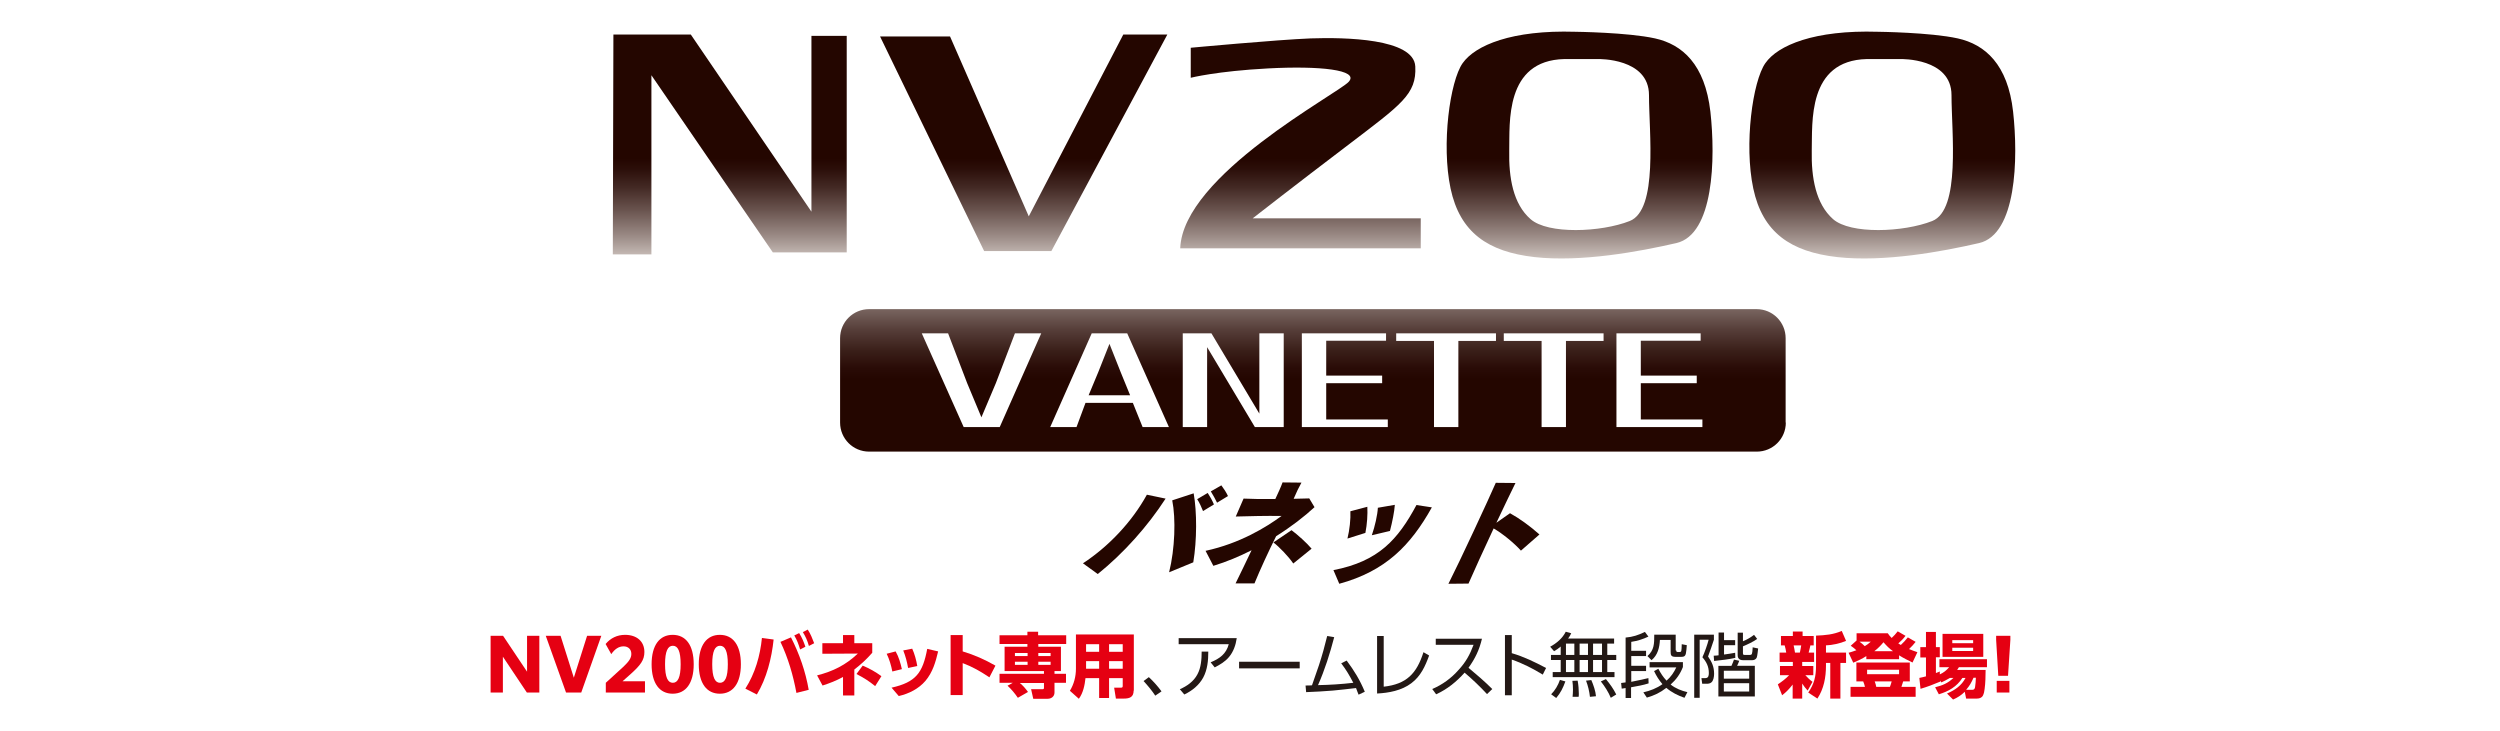 <?xml version="1.0" encoding="utf-8"?>
<!-- Generator: Adobe Illustrator 27.0.0, SVG Export Plug-In . SVG Version: 6.00 Build 0)  -->
<svg version="1.1" id="レイヤー_1" xmlns="http://www.w3.org/2000/svg" xmlns:xlink="http://www.w3.org/1999/xlink" x="0px"
	 y="0px" width="1282.6px" height="374.9px" viewBox="0 0 1282.6 374.9" style="enable-background:new 0 0 1282.6 374.9;"
	 xml:space="preserve">
<style type="text/css">
	.st0{fill:#240600;}
	.st1{fill:url(#SVGID_1_);}
	.st2{fill:url(#SVGID_00000103983573736418411510000002011989125097097886_);}
	.st3{fill:url(#SVGID_00000139266941656129044770000015546425351647959430_);}
	.st4{fill:url(#SVGID_00000087399927607865879980000005533926920401960067_);}
	.st5{fill:url(#SVGID_00000085944272490899228460000003326089522956816542_);}
	.st6{fill:url(#SVGID_00000173846252845897198280000004040077083296019883_);}
	.st7{fill:#E50012;}
	.st8{fill:#231815;}
</style>
<g>
	<path class="st0" d="M563.2,294.5l-7.6-5.5c13.4-8.8,25.2-21.4,32.8-35.2l9.6,2C588.8,270,576.5,283.8,563.2,294.5z M599.8,293.6
		c3-12,3.5-27.5,1.6-36.9l11-3.6c1.7,9.6,1.7,24-0.2,35.4L599.8,293.6z M617.2,262.2c-0.8-2-1.8-4.3-3-6.1l5.4-3.2
		c1.2,1.8,2.3,3.8,3.2,5.9L617.2,262.2z M624.4,257.9c-0.9-1.8-2-3.9-3.2-5.8l5.4-3.1c1.2,1.6,2.6,3.7,3.4,5.5L624.4,257.9z"/>
	<path class="st0" d="M654.7,275.1c-4,8-8.1,16.9-11.1,24.2h-9.7c2.7-5.4,5.4-11.2,8.2-17c-6.1,3.1-12.7,5.9-19.6,8l-4-7.7
		c17.6-3.8,31.1-12.1,39-17.9c-8.4-0.1-16.2,0.1-23.5,0.3l4-9.2c4.1,0.2,10,0.3,16.3,0.2c1.3-2.8,2.9-6.2,3.7-8.5l9.7,0.1
		c-1.1,1.9-2.8,5.4-4,8.3c2.9-0.1,5.7-0.1,8-0.2l2.7,4.5C669.2,265,662.5,270.2,654.7,275.1z M663.5,289.1
		c-2.2-3.3-7.3-8.7-10.2-10.8l9.3-6.3c3.1,2.3,7.9,6.6,10.3,9.5L663.5,289.1z"/>
	<path class="st0" d="M687.1,299.5l-3-7c23.2-4.5,33.1-15.7,42.6-33.4l7.9,1.2C723.7,279.8,710.9,293,687.1,299.5z M691.3,276.3
		c1.1-4.4,1.7-10.1,1.5-14l8.7-2.3c0.2,3.8-0.1,8.9-1,13.4L691.3,276.3z M703.8,274.6c1.6-4.6,2.9-10.4,3.1-14.1l8.7-1.5
		c-0.2,3.4-1.3,8.8-2.5,13.4L703.8,274.6z"/>
	<path class="st0" d="M780.3,282.5c-3.3-3.7-9.2-8.6-14-11.4c-4.9,10.5-10.3,22.3-12.9,28.3l-10.3,0.1c5.8-11.4,20.8-43.7,24.3-51.8
		l10.1,0.1c-1.7,3.4-5.5,11.3-9.8,20.4l7-4.9c4.9,2.7,10.4,6.7,15.1,10.9L780.3,282.5z"/>
</g>
<linearGradient id="SVGID_1_" gradientUnits="userSpaceOnUse" x1="374.413" y1="194.936" x2="374.413" y2="81.447">
	<stop  offset="2.329940e-03" style="stop-color:#240600"/>
	<stop  offset="5.721393e-02" style="stop-color:#2A0C07"/>
	<stop  offset="0.136" style="stop-color:#3B201A"/>
	<stop  offset="0.23" style="stop-color:#573F3A"/>
	<stop  offset="0.335" style="stop-color:#7E6B66"/>
	<stop  offset="0.449" style="stop-color:#AFA29D"/>
	<stop  offset="0.528" style="stop-color:#D6CDC8"/>
	<stop  offset="0.648" style="stop-color:#9C8C87"/>
	<stop  offset="0.769" style="stop-color:#69534E"/>
	<stop  offset="0.871" style="stop-color:#432924"/>
	<stop  offset="0.952" style="stop-color:#2C0F0A"/>
	<stop  offset="1" style="stop-color:#240600"/>
</linearGradient>
<polygon class="st1" points="314.4,130.5 334.2,130.5 334.2,38.6 396.5,129.5 434.4,129.5 434.4,18.4 416.3,18.4 416.3,108.6 
	354.4,17.7 314.7,17.7 "/>
<linearGradient id="SVGID_00000023981517910261429450000018195233598121468859_" gradientUnits="userSpaceOnUse" x1="525.2" y1="194.939" x2="525.2" y2="81.448">
	<stop  offset="2.329940e-03" style="stop-color:#240600"/>
	<stop  offset="5.721393e-02" style="stop-color:#2A0C07"/>
	<stop  offset="0.136" style="stop-color:#3B201A"/>
	<stop  offset="0.23" style="stop-color:#573F3A"/>
	<stop  offset="0.335" style="stop-color:#7E6B66"/>
	<stop  offset="0.449" style="stop-color:#AFA29D"/>
	<stop  offset="0.528" style="stop-color:#D6CDC8"/>
	<stop  offset="0.648" style="stop-color:#9C8C87"/>
	<stop  offset="0.769" style="stop-color:#69534E"/>
	<stop  offset="0.871" style="stop-color:#432924"/>
	<stop  offset="0.952" style="stop-color:#2C0F0A"/>
	<stop  offset="1" style="stop-color:#240600"/>
</linearGradient>
<polygon style="fill:url(#SVGID_00000023981517910261429450000018195233598121468859_);" points="451.5,18.7 487.4,18.7 527.8,111 
	576.3,17.7 598.9,17.7 539.4,128.8 504.9,128.8 "/>
<linearGradient id="SVGID_00000035504280758443985210000013855122877803972023_" gradientUnits="userSpaceOnUse" x1="667.098" y1="194.934" x2="667.098" y2="81.448">
	<stop  offset="2.329940e-03" style="stop-color:#240600"/>
	<stop  offset="5.721393e-02" style="stop-color:#2A0C07"/>
	<stop  offset="0.136" style="stop-color:#3B201A"/>
	<stop  offset="0.23" style="stop-color:#573F3A"/>
	<stop  offset="0.335" style="stop-color:#7E6B66"/>
	<stop  offset="0.449" style="stop-color:#AFA29D"/>
	<stop  offset="0.528" style="stop-color:#D6CDC8"/>
	<stop  offset="0.648" style="stop-color:#9C8C87"/>
	<stop  offset="0.769" style="stop-color:#69534E"/>
	<stop  offset="0.871" style="stop-color:#432924"/>
	<stop  offset="0.952" style="stop-color:#2C0F0A"/>
	<stop  offset="1" style="stop-color:#240600"/>
</linearGradient>
<path style="fill:url(#SVGID_00000035504280758443985210000013855122877803972023_);" d="M610.9,24.5v15.4c0,0,13.3-3.4,39.7-4.8
	c26.3-1.4,46.8,0.7,41.4,6.8c-5.5,6.2-85.1,47.9-86.5,85.5h123.4v-15.4h-86.2c0,0,21.5-16.8,48.9-37.6c27.4-20.9,35.2-26,34.5-40.3
	c-0.7-14.4-36.2-15-53.7-14.4C655,20.4,610.9,24.5,610.9,24.5z"/>
<linearGradient id="SVGID_00000054253572852418417730000017032211607144068286_" gradientUnits="userSpaceOnUse" x1="810.434" y1="194.936" x2="810.434" y2="81.448">
	<stop  offset="2.329940e-03" style="stop-color:#240600"/>
	<stop  offset="5.721393e-02" style="stop-color:#2A0C07"/>
	<stop  offset="0.136" style="stop-color:#3B201A"/>
	<stop  offset="0.23" style="stop-color:#573F3A"/>
	<stop  offset="0.335" style="stop-color:#7E6B66"/>
	<stop  offset="0.449" style="stop-color:#AFA29D"/>
	<stop  offset="0.528" style="stop-color:#D6CDC8"/>
	<stop  offset="0.648" style="stop-color:#9C8C87"/>
	<stop  offset="0.769" style="stop-color:#69534E"/>
	<stop  offset="0.871" style="stop-color:#432924"/>
	<stop  offset="0.952" style="stop-color:#2C0F0A"/>
	<stop  offset="1" style="stop-color:#240600"/>
</linearGradient>
<path style="fill:url(#SVGID_00000054253572852418417730000017032211607144068286_);" d="M808.1,16.3c0,0,27,0.3,41,3.4
	c14,3.1,25.6,13.3,28.4,37.6c2.7,24.3,1.7,62.9-17.4,67.4c-19.1,4.4-48.9,9.9-72.8,7.2c-23.9-2.7-38.3-12.6-43.1-35.2
	c-4.8-22.6-0.3-55.1,6.2-64.3C756.9,23.2,775.7,15.3,808.1,16.3z M774.3,77.2c-0.3,14,2,27.4,10.9,35.2c8.9,7.9,36.2,6.8,50.9,1
	c14.7-5.8,9.9-45.5,9.9-64.6c0-19.1-26-18.5-26-18.5h-17.4C771.9,31,774.6,63.2,774.3,77.2z"/>
<linearGradient id="SVGID_00000183221714767567967460000018052983237903220395_" gradientUnits="userSpaceOnUse" x1="965.671" y1="194.936" x2="965.671" y2="81.448">
	<stop  offset="2.329940e-03" style="stop-color:#240600"/>
	<stop  offset="5.721393e-02" style="stop-color:#2A0C07"/>
	<stop  offset="0.136" style="stop-color:#3B201A"/>
	<stop  offset="0.23" style="stop-color:#573F3A"/>
	<stop  offset="0.335" style="stop-color:#7E6B66"/>
	<stop  offset="0.449" style="stop-color:#AFA29D"/>
	<stop  offset="0.528" style="stop-color:#D6CDC8"/>
	<stop  offset="0.648" style="stop-color:#9C8C87"/>
	<stop  offset="0.769" style="stop-color:#69534E"/>
	<stop  offset="0.871" style="stop-color:#432924"/>
	<stop  offset="0.952" style="stop-color:#2C0F0A"/>
	<stop  offset="1" style="stop-color:#240600"/>
</linearGradient>
<path style="fill:url(#SVGID_00000183221714767567967460000018052983237903220395_);" d="M963.4,16.3c0,0,27,0.3,41,3.4
	c14,3.1,25.7,13.3,28.4,37.6c2.7,24.3,1.7,62.9-17.4,67.4c-19.1,4.4-48.9,9.9-72.8,7.2c-23.9-2.7-38.3-12.6-43.1-35.2
	c-4.8-22.6-0.3-55.1,6.2-64.3C912.1,23.2,930.9,15.3,963.4,16.3z M929.5,77.2c-0.3,14,2.1,27.4,10.9,35.2c8.9,7.9,36.2,6.8,50.9,1
	c14.7-5.8,9.9-45.5,9.9-64.6c0-19.1-26-18.5-26-18.5h-17.4C927.1,31,929.9,63.2,929.5,77.2z"/>
<linearGradient id="SVGID_00000026847484410572813560000006195209984081648787_" gradientUnits="userSpaceOnUse" x1="673.595" y1="194.938" x2="673.595" y2="81.449">
	<stop  offset="2.329940e-03" style="stop-color:#240600"/>
	<stop  offset="5.721393e-02" style="stop-color:#2A0C07"/>
	<stop  offset="0.136" style="stop-color:#3B201A"/>
	<stop  offset="0.23" style="stop-color:#573F3A"/>
	<stop  offset="0.335" style="stop-color:#7E6B66"/>
	<stop  offset="0.449" style="stop-color:#AFA29D"/>
	<stop  offset="0.528" style="stop-color:#D6CDC8"/>
	<stop  offset="0.648" style="stop-color:#9C8C87"/>
	<stop  offset="0.769" style="stop-color:#69534E"/>
	<stop  offset="0.871" style="stop-color:#432924"/>
	<stop  offset="0.952" style="stop-color:#2C0F0A"/>
	<stop  offset="1" style="stop-color:#240600"/>
</linearGradient>
<path style="fill:url(#SVGID_00000026847484410572813560000006195209984081648787_);" d="M916.2,216.8c0,8.3-6.7,14.9-14.9,14.9
	H445.9c-8.3,0-14.9-6.7-14.9-14.9v-43.3c0-8.3,6.7-14.9,14.9-14.9h455.3c8.3,0,14.9,6.7,14.9,14.9V216.8z M534.2,171h-13.5
	l-9.8,25.6l-7.4,17.5l-7.3-17.5l-9.8-25.6h-13.5l21.5,48.1h18.5L534.2,171z M556.9,206.7h24.3l5,12.4h13.5L578.3,171h-18.2
	l-21.3,48.1h13.5L556.9,206.7z M558.5,202.8l5-12l5.7-14.4l5.7,14.4l4.9,12H558.5z M606.8,171v48.1h12.5v-41l24.5,41h14.8V171h-12.5
	v41.2L621.5,171H606.8z M680.4,215.2v-18.6h28.7v-3.9h-28.7v-17.9h30.7V171h-43.2v48.1H712v-3.9H680.4z M748.1,174.9h19.4V171h-51.2
	v3.9h19.4v44.2h12.5V174.9z M803.3,174.9h19.4V171h-51.2v3.9h19.4v44.2h12.5V174.9z M841.8,215.2v-18.6h28.7v-3.9h-28.7v-17.9h30.7
	V171h-43.2v48.1h44.1v-3.9H841.8z"/>
<g>
	<path class="st7" d="M251.6,326.2h6.5l12.3,18.4v-18.4h6.3v29.1h-6.4l-12.3-18.4v18.4h-6.3V326.2z"/>
	<path class="st7" d="M280,326.2h7.6l6.8,21.5l6.8-21.5h7.3l-10.3,29.1h-7.8L280,326.2z"/>
	<path class="st7" d="M310.8,350.3l9.1-8.3c2.7-2.6,4-4.3,4-6.5c0-2.4-1.6-3.9-4-3.9c-2.5,0-4.6,1.5-6.3,4l-2.9-5.2
		c2.5-3,5.9-4.7,10-4.7c5.9,0,9.9,3.3,9.9,8.8c0,4.2-2.1,6.8-6.7,11l-4.5,4h11.5v5.8h-20.1V350.3z"/>
	<path class="st7" d="M334.3,340.8c0-9.8,4.1-15.1,10.8-15.1s10.8,5.2,10.8,15.1c0,9.8-4.1,15.1-10.8,15.1S334.3,350.6,334.3,340.8z
		 M349.2,340.8c0-6.7-1.4-9.5-4-9.5s-4,2.8-4,9.5c0,6.7,1.4,9.5,4,9.5S349.2,347.4,349.2,340.8z"/>
	<path class="st7" d="M358.5,340.8c0-9.8,4.1-15.1,10.8-15.1s10.8,5.2,10.8,15.1c0,9.8-4.1,15.1-10.8,15.1S358.5,350.6,358.5,340.8z
		 M373.4,340.8c0-6.7-1.4-9.5-4-9.5s-4,2.8-4,9.5c0,6.7,1.4,9.5,4,9.5S373.4,347.4,373.4,340.8z"/>
	<path class="st7" d="M396.9,328.1c-1,9.6-3.6,19.9-8.6,28.2l-5.9-3c5-7.8,7.6-16.9,8.5-26L396.9,328.1z M414.9,353.9l-6.3,1.6
		c-1.7-9.1-4.2-17.8-8.2-26.2l5.4-2.3C410.1,335.4,413.3,344.6,414.9,353.9z M410,324.8c1.5,2.4,2.3,4.4,3.2,7l-2.7,1.4
		c-0.9-2.9-1.5-4.6-3-7.2L410,324.8z M414.4,323c1.5,2.3,2.3,4.4,3.3,7l-2.7,1.4c-0.8-2.8-1.6-4.6-3.1-7.1L414.4,323z"/>
	<path class="st7" d="M432.5,325.8h5.8v4.2h9.2v4.9c-3,3.4-5.6,5.8-9.2,8.6v13.3h-5.8v-9.5c-3.4,1.9-6.8,3.2-10.5,4.4l-2.8-5.2
		c8.2-2.1,14.7-5.3,20.9-11.2l-18.2,0.1v-5.4h10.6V325.8z M452.2,346.9L449,352c-3.2-2.6-5.9-4.3-9.6-6.2l3.2-4.3
		C446,342.9,449.2,344.7,452.2,346.9z"/>
	<path class="st7" d="M462.7,343.3l-4.9,1.2c-0.6-3.1-1.5-6.2-2.9-9.1l4.6-1.2C461.1,337,462,340.2,462.7,343.3z M474.8,349.3
		c-3.5,4.1-8.5,6.6-13.7,7.8l-3.7-4.3c12.5-2.8,16-7.6,18.3-19.9l5.6,1.3C480,339.7,478.5,344.9,474.8,349.3z M470.6,341.7l-4.7,1
		c-0.6-3.2-1.3-6-2.5-9l4.6-0.9C469.2,335.4,470.1,338.7,470.6,341.7z"/>
	<path class="st7" d="M510.7,341.5l-3.1,6c-4.5-3-8.6-5.4-13.7-7.3v16.4h-6.2v-30.8h6.2v8.4C499.9,336,505.3,338.4,510.7,341.5z"/>
	<path class="st7" d="M527.4,355l-5.2,3c-1.5-2.2-3.3-4.4-5.3-6.2l2.7-1.5h-6.8v-4.6h22.8v-1.4h-20.2v-12.5h11.7v-1.4h-14.3v-4.5
		h14.3v-1.8h5.5v1.8H547v4.5h-14.3v1.4h11.6v12.5h-3.3v1.4h5.9v4.6h-5.9v5c0,2-1.6,3.2-3.5,3.2h-7.4l-1.1-4.9h5.8
		c0.7,0,0.8-0.2,0.8-0.9v-2.3h-12.4C524.8,351.7,526.2,353.3,527.4,355z M520.7,335v1.6h6.5V335H520.7z M520.7,339.5v1.6h6.5v-1.6
		H520.7z M532.7,335v1.6h6.3V335H532.7z M532.7,339.5v1.6h6.3v-1.6H532.7z"/>
	<path class="st7" d="M581.6,354.3c0,3.3-2,4.1-5,4.1h-4.1l-0.9-5.6h3.5c0.8,0,0.9-0.3,0.9-1v-3.9h-7v10.2h-5.1v-10.2h-7
		c-0.4,3.7-1.2,7.6-3.4,10.6l-4.6-4.1c2.1-3.4,3.1-7.4,3.1-11.3v-17.6h29.7V354.3z M557.2,330.5v3.9h6.7v-3.9H557.2z M557.2,339.2
		v3.9h6.7v-3.9H557.2z M569,330.5v3.9h7v-3.9H569z M569,339.2v3.9h7v-3.9H569z"/>
	<path class="st8" d="M595.9,354.7l-3.2,2.2c-1.8-2.7-3.8-5.1-6-7.5l2.7-2C591.6,349.4,594.1,352.2,595.9,354.7z"/>
	<path class="st8" d="M634.5,327.4c-0.5,3.5-1.7,7-4,9.7c-2,2.4-4.6,3.9-7.3,5.3l-2.1-2.6c4.6-1.9,8-4.3,9.3-9.3h-25.7v-3.1H634.5z
		 M605.3,353.6c3.7-1.6,7.1-4,9-7.6c1.9-3.4,2.2-7.9,2.2-11.7l3.4,0c0,4.5-0.4,9.2-2.6,13.3c-2.1,3.9-5.7,6.8-9.7,8.7L605.3,353.6z"
		/>
	<path class="st8" d="M666.8,339.5v3.4h-31.1v-3.4H666.8z"/>
	<path class="st8" d="M676.7,341.2c1.6-4.9,3-9.9,4.2-14.9l3.6,0.6c-2.2,8.4-4.8,16.7-8.3,24.6c6-0.1,12.1-0.5,18.1-1.2
		c-2.1-4-3.5-6.4-6.2-10l2.8-1.4c4,5.4,6.7,9.8,9.3,16l-3.2,1.5c-0.4-1.1-0.9-2.2-1.3-3.4c-4,0.5-7.9,0.9-11.9,1.3
		c-4.6,0.4-9.1,0.6-13.7,0.8l-0.3-3.4c1.1,0,2.2,0,3.3-0.1C674.3,348.2,675.5,344.7,676.7,341.2z"/>
	<path class="st8" d="M709.9,352.3c11.7-1.3,16.9-6.7,20.4-17.7l2.9,1.7c-2,5.5-4.3,10.6-9.1,14.2c-5,3.8-11.6,5-17.6,5.3v-29.5h3.4
		V352.3z"/>
	<path class="st8" d="M765.6,353.5l-2.7,2.6c-3.6-3.9-7.5-7.6-11.5-11c-4.2,4.7-8.9,8.5-14.6,11.1l-2-2.7c5.3-2.3,9.7-5.5,13.5-9.8
		c3.7-4,5.8-7.8,7.7-12.9h-19.4v-3.1h23.7c-1.3,5.6-3.5,10.2-6.9,14.9C757.6,346.1,761.7,349.6,765.6,353.5z"/>
	<path class="st8" d="M793.2,342.7l-1.7,3.4c-5.1-3.1-10.3-5.8-15.9-7.7v18.3h-3.5v-30.9h3.5v9.3
		C781.8,336.9,787.5,339.7,793.2,342.7z"/>
	<path class="st8" d="M828.1,327.6v2.6h-3.5v5.8h4.6v2.6h-4.6v6.2h3.7v2.6h-31.7v-2.6h4.1v-6.2h-5V336h5v-4.3
		c-1.2,1-2.1,1.7-3.4,2.4l-2-2.3c3.3-1.8,6.3-4.3,8-7.7l2.8,0.8c-0.5,1-0.9,1.8-1.6,2.7H828.1z M798.4,358.1l-2.6-1.9
		c2-2,3.6-4.7,4.5-7.4l2.8,0.8C801.9,352.9,800.7,355.4,798.4,358.1z M803.4,330.2v5.8h4.3v-5.8H803.4z M803.4,338.6v6.2h4.3v-6.2
		H803.4z M810,355.9c0,0.5,0,1-0.1,1.6h-3.1c0.1-1.3,0.2-2.4,0.2-3.7c0-1.5-0.1-3-0.3-4.5l2.7-0.1C809.8,351.4,810,353.8,810,355.9z
		 M810.4,330.2v5.8h4.3v-5.8H810.4z M810.4,338.6v6.2h4.3v-6.2H810.4z M818.8,357.2l-3.1,0.3c-0.3-2.8-1-5.7-2-8.3l2.7-0.3
		C817.5,351.4,818.6,354.6,818.8,357.2z M817.3,330.2v5.8h4.6v-5.8H817.3z M817.3,338.6v6.2h4.6v-6.2H817.3z M829.2,356.3l-2.8,1.7
		c-1.2-2.9-3.1-5.9-5.1-8.4l2.6-1.2C826.1,351.1,827.7,353.3,829.2,356.3z"/>
	<path class="st8" d="M845.7,347.9l0.1,2.7c-2.7,0.9-6.2,1.5-9,2v5.5H834V353c-0.7,0.1-1.3,0.2-2,0.3l-0.3-2.9
		c0.8-0.1,1.5-0.2,2.3-0.3v-23c3.7-0.3,6.6-1.3,9.9-2.9l1.8,2.4c-3,1.4-5.6,2.2-8.8,2.7v4.6h7.6v2.7h-7.6v5h7.6v2.7h-7.6v5.5
		C839.8,349.2,842.8,348.6,845.7,347.9z M844.9,357.9l-1.8-2.7c3.5-0.8,6.9-2.1,9.8-4.2c-1.8-2.1-3.1-4.2-4.3-6.7l2.2-1.2
		c1.2,2.3,2.4,4.2,4.2,6.1c2.2-1.9,3.8-4.2,5-6.8h-13.7v-2.7h17.1v2.5c-1.4,3.6-3.4,6.4-6.3,9c2.5,2,5.6,3.2,8.6,3.9l-1.5,2.9
		c-3.4-1.2-6.5-2.7-9.3-5.1C851.7,355.4,848.7,356.8,844.9,357.9z M860,333.7c0,0.7,0.2,0.8,0.8,0.8h0.8c1.1,0,1.1-0.2,1.2-4
		l2.6,0.5c0,0.5-0.1,1.6-0.2,2.4c-0.3,3.1-0.7,3.6-2.9,3.6h-2.6c-2.3,0-2.6-0.8-2.6-2.6v-6.1h-5.5c-0.2,3.9-1.1,7.8-4.3,10.4
		l-2.1-2.1c3.5-3.1,3.5-6.3,3.5-11h11V333.7z"/>
	<path class="st8" d="M879.3,328.2c-0.9,2.9-2,5.8-3,8.6c2,2.9,3.1,5.3,3.1,8.9c0,1.4-0.3,3.5-1.4,4.4c-0.7,0.6-1.6,0.7-2.5,0.7
		h-2.2l-0.4-2.9l2,0c1.6,0,1.8-1.3,1.8-2.6c0-3.3-1.2-5.7-3.3-8.1c1.1-2.3,2.6-6.6,3.2-9H872V358h-2.8v-32.4h10.1V328.2z
		 M890.2,334.9l0.1,2.6c-2.8,0.7-7.9,1.3-10.9,1.6l-0.2-2.7c0.8,0,1.7-0.1,2.5-0.2v-11.7h2.8v3.9h5.7v2.6h-5.7v4.8
		C886.4,335.5,888.3,335.3,890.2,334.9z M900.3,357.3h-18.7v-15.7h6.7c0.4-0.8,1-2.3,1.3-3.2l2.7,0.6c-0.2,0.6-0.8,2.1-1.1,2.6h9.1
		V357.3z M884.4,344.1v4.1h13v-4.1H884.4z M884.4,350.5v4.3h13v-4.3H884.4z M894.2,324.5v4.5c2-0.8,4-2,5.7-3.3l1.6,2.1
		c-1.7,1.3-5.3,3-7.3,3.8v3.4c0,1,0.3,1,1,1h2.5c1.2,0,1.3-0.4,1.5-3.9l2.8,0.6c-0.1,0.9-0.4,3.8-0.7,4.6c-0.4,1-1.4,1.4-2.3,1.4
		h-4.8c-1.6,0-2.7-0.8-2.7-2.5v-11.6H894.2z"/>
	<path class="st7" d="M913.2,346.4v-4.7h6.6v-2.1H913v-4.8h3.4c-0.2-1.2-0.4-2.5-0.8-3.7h-1.9v-4.8h6.1v-2.3h5v2.3h5.7v4.8h-1.7
		c-0.3,1.2-0.5,2.5-0.9,3.7h2.8v4.8h-6.1v2.1h5.7v4.7h-4.1c1.1,1.2,2.3,2.4,3.7,3.4l-2.5,4.5c-1.2-1.3-1.8-2.1-2.8-3.6v7.7h-4.9
		v-7.2c-1.7,2.2-3.2,3.8-5.4,5.5l-2.2-5.6c2.1-1.4,4.1-2.9,5.8-4.7H913.2z M920.2,331.1c0.3,1.2,0.5,2.5,0.7,3.7h2.5
		c0.3-1.2,0.5-2.5,0.7-3.7H920.2z M936.8,331.1v3.7h10.3v5.3h-2.9v18.3h-5.2v-18.3h-2.2v1.4c0,6-1.1,11.9-4.4,16.9l-4.7-3.1
		c3.1-4.4,4-8.4,4-13.8v-15.4c4.8-0.2,8.7-0.5,13.2-2.4l2.2,5.1C944.1,330.1,940,331,936.8,331.1z"/>
	<path class="st7" d="M950.8,340l-2.4-5.1c1.4-0.4,2.7-0.8,4-1.3c-1-0.9-1.8-1.6-2.9-2.3l3-2.7v-3.7h16c0.7,1,1.1,1.5,2,2.4
		c1.2-1.1,2.1-2.1,3.1-3.4l4,2.3c-1.2,1.6-2.2,2.6-3.7,3.9c0.4,0.3,0.9,0.5,1.3,0.8c1.3-1.2,2.5-2.5,3.6-3.9l4,2.3
		c-1.1,1.4-2.1,2.5-3.4,3.7c1.4,0.6,2.9,1.1,4.3,1.6l-2.5,5.3c-2.3-1.1-4.7-2.3-6.9-3.7v2h-16.8v-1.6
		C955.5,337.9,953.2,339,950.8,340z M979.8,349.6h-3.4c-0.3,0.9-0.6,1.9-0.9,2.8h7.3v5.1h-33.4v-5.1h7.4c-0.3-1.2-0.4-1.6-0.9-2.8
		h-3.5v-9.7h27.4V349.6z M956.7,331.5c1.3-0.8,2-1.3,3.1-2.3h-5.8C955,329.9,955.9,330.7,956.7,331.5z M957.9,343.6v2.3h16.4v-2.3
		H957.9z M971.2,334.1c-2-1.4-3.3-2.8-4.9-4.6c-1.5,1.8-2.8,3.1-4.7,4.6H971.2z M961.8,349.6c0.4,1,0.6,1.8,0.8,2.8h7
		c0.4-0.9,0.6-1.8,0.9-2.8H961.8z"/>
	<path class="st7" d="M996,350.1l-0.6-0.9v0.5c-3.3,1.4-6.7,2.7-10.1,3.7l-0.6-5.6c1.1-0.2,2.2-0.5,3.4-0.8v-9.7h-2.9V332h2.9v-7.8
		h5.1v7.8h2v5.2h-2v8.1c0.7-0.3,1.4-0.5,2-0.8l0,1.5c2.1-1,3.3-2,4.8-3.7h-5v-4.1h24.4v4.1H1005c-0.3,0.5-0.6,0.9-0.9,1.4h14.6
		c0,2.9-0.1,6.9-0.5,9.7c-0.1,1.2-0.4,2.5-0.9,3.5c-0.7,1.2-1.9,1.5-3.1,1.5h-5.5l-0.7-3.5c-1.8,1.8-3.7,3-6,4l-3.1-3.1
		c4-1.7,7.4-4,9.5-8h-1.6c-2.9,4.5-7.1,6.9-12.1,8.4l-1.9-3.6c3.9-1,6.4-2,9.4-4.8h-1.8C998.7,348.8,997.5,349.4,996,350.1z
		 M1017.5,325.2V337h-20.9v-11.8H1017.5z M1001.6,328.4v1.6h10.7v-1.6H1001.6z M1001.6,332.3v1.7h10.7v-1.7H1001.6z M1011.8,353.9
		c1.2,0,1.4-0.8,1.5-1.5c0.2-1.1,0.4-3.5,0.4-4.7h-1.2c-1.1,2.5-2,4.1-3.8,6.2H1011.8z"/>
	<path class="st7" d="M1024.1,328.3v-2.1h7.3v2.1l-1.2,18.4h-5L1024.1,328.3z M1024.4,349.3h6.5v6h-6.5V349.3z"/>
</g>
</svg>
